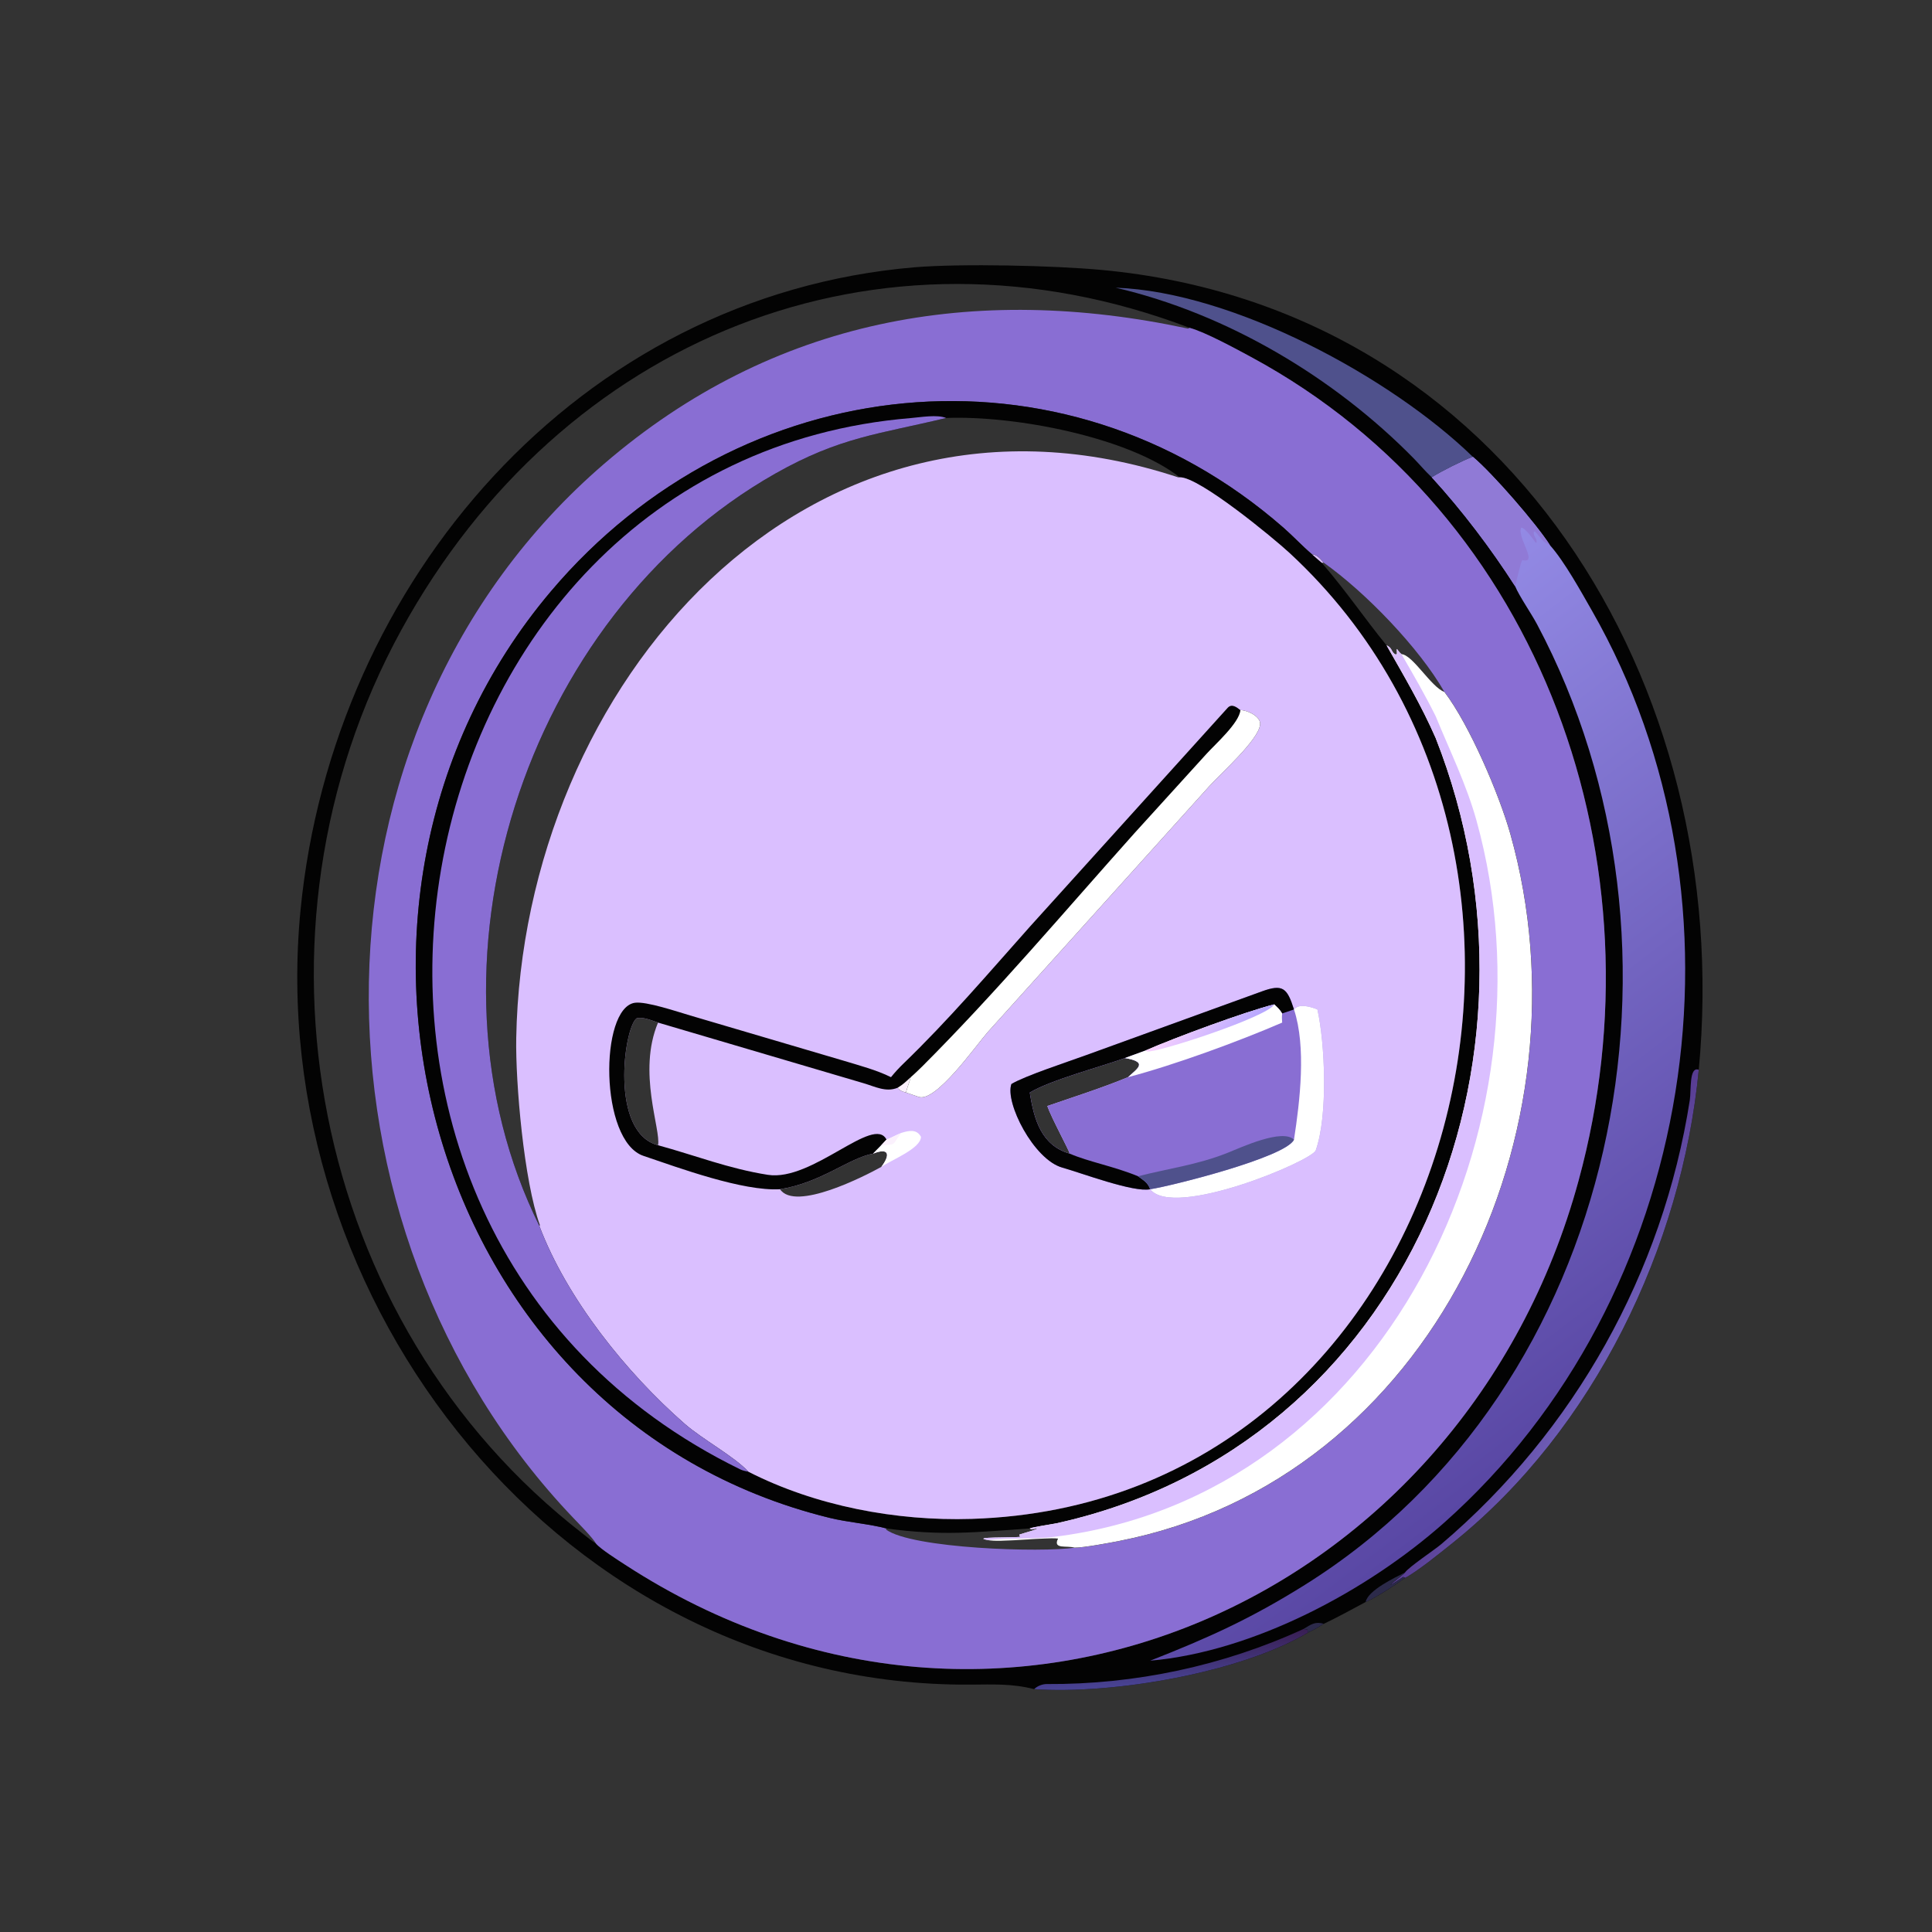 <?xml version="1.0" encoding="utf-8" ?><svg xmlns="http://www.w3.org/2000/svg" xmlns:xlink="http://www.w3.org/1999/xlink" width="692" height="692" viewBox="0 0 692 692"><rect x="0" y="0" width="692" height="692" fill="#333333" stroke="none"/><path fill="#030303" transform="scale(1.352 1.352)" d="M273.972 447.496C268.122 445.988 262.995 446.262 257.054 446.299C149.475 446.969 69.479 344.979 79.621 241.084C88.119 154.034 153.283 78.312 242.378 70.801C254.824 69.79 279.148 70.331 291.935 71.522C399.157 81.516 459.717 181.268 450.042 283.416C445.517 330.371 422.208 378.687 385.164 408.497C382.282 410.816 375.303 416.496 372.233 418.016C369.534 419.972 364.824 423.109 361.796 424.413C358.146 426.373 354.456 428.406 350.72 430.184C349.233 431.1 348.267 431.71 346.671 432.426C329.041 443.024 294.979 448.964 273.972 447.496ZM315.169 86.856C232.579 55.434 148.712 89.56 106.313 166.912C62.451 246.931 82.136 350.369 154.441 406.35C155.543 407.202 156.714 408.224 157.899 408.932C159.106 410.392 163.889 413.411 165.678 414.574C265.467 479.441 388.037 423.74 418.231 312.673C441.022 229.219 409.029 136.466 331.444 94.579C327.514 92.46 319.33 87.99 315.169 86.856Z"/><defs><linearGradient id="gradient_0" gradientUnits="userSpaceOnUse" x1="406.985" y1="353.023" x2="423.422" y2="362.774"><stop offset="0" stop-color="#563A8F"/><stop offset="1" stop-color="#6E5DB7"/></linearGradient></defs><path fill="url(#gradient_0)" transform="scale(1.352 1.352)" d="M372.233 416.586C373.235 415.113 380.003 410.632 381.843 409.07C417.083 379.138 440.558 337.109 447.671 291.437C448.056 288.97 447.449 282.391 450.042 283.416C445.517 330.371 422.208 378.687 385.164 408.497C382.282 410.816 375.303 416.496 372.233 418.016L371.746 417.771C364.038 422.943 371.921 417.098 372.233 416.586Z"/><defs><linearGradient id="gradient_1" gradientUnits="userSpaceOnUse" x1="310.838" y1="433.205" x2="311.445" y2="445.734"><stop offset="0" stop-color="#391E53"/><stop offset="1" stop-color="#484292"/></linearGradient></defs><path fill="url(#gradient_1)" transform="scale(1.352 1.352)" d="M345.323 431.56L346.371 431.705C346.389 431.902 346.407 432.099 346.425 432.297L346.671 432.426C329.041 443.024 294.979 448.964 273.972 447.496C274.737 446.687 276.194 446.137 277.283 446.144C300.643 446.295 324.064 441.327 345.323 431.56Z"/><path fill="#2C2A4A" transform="scale(1.352 1.352)" d="M361.796 424.413C362.361 421.329 369.56 417.932 372.233 416.586C371.921 417.098 364.038 422.943 371.746 417.771L372.233 418.016C369.534 419.972 364.824 423.109 361.796 424.413Z"/><path fill="#2C2A4A" transform="scale(1.352 1.352)" d="M345.323 431.56C347.327 430.36 348.396 429.496 350.72 430.184C349.233 431.1 348.267 431.71 346.671 432.426L346.425 432.297C346.407 432.099 346.389 431.902 346.371 431.705L345.323 431.56Z"/><path fill="#896ED3" transform="scale(1.352 1.352)" d="M157.899 408.932C157.092 407.459 153.226 403.542 151.906 402.158C78.632 325.389 77.991 193.49 160.055 122.869C204.841 84.328 258.214 74.932 314.722 87.052L315.169 86.856C319.33 87.99 327.514 92.46 331.444 94.579C409.029 136.466 441.022 229.219 418.231 312.673C388.037 423.74 265.467 479.441 165.678 414.574C163.889 413.411 159.106 410.392 157.899 408.932ZM382.652 183.302C375.99 171.624 361.663 156.823 350.72 149.093C349.884 148.175 348.901 146.9 347.589 146.856C344.974 144.634 342.595 142.045 339.999 139.776C281.135 88.342 195.793 97.746 145.98 156.628C76.058 239.246 112.572 375.748 219.715 402.105C224.598 403.306 230.372 403.727 234.865 404.934L234.692 405.185C241.488 410.281 276.252 411.365 284.651 410.006C286.988 410.044 294.015 408.726 296.548 408.227C379.562 391.878 422.172 299.297 400.132 220.971C397.169 210.442 389.293 192.02 382.652 183.302Z"/><path fill="#030303" transform="scale(1.352 1.352)" d="M234.865 404.934C230.372 403.727 224.598 403.306 219.715 402.105C112.572 375.748 76.058 239.246 145.98 156.628C195.793 97.746 281.135 88.342 339.999 139.776C342.595 142.045 344.974 144.634 347.589 146.856C348.901 146.9 349.884 148.175 350.72 149.093L350.155 149.093C356.674 156.613 361.428 163.743 367.343 170.981C368.975 171.637 368.486 172.828 369.773 173.404L370.074 173.241C369.947 170.847 370.049 172.356 371.282 173.291C374.303 173.484 379.12 181.993 382.652 183.302C389.293 192.02 397.169 210.442 400.132 220.971C422.172 299.297 379.562 391.878 296.548 408.227C294.015 408.726 286.988 410.044 284.651 410.006C282.67 409.411 278.795 410.526 280.302 407.61C276.787 407.232 264.421 408.728 261.659 408C256.931 407.104 268.336 407.399 270.225 407.155L270.053 406.546C270.105 406.453 277.934 404.357 273.219 405.158L272.802 404.934C258.414 405.908 249.898 406.974 234.865 404.934ZM198.287 389.902C216.062 398.978 237.449 403.013 257.412 402.392C384.878 398.423 431.181 229.332 341.639 146.504C337.405 142.587 317.638 126.262 312.532 126.448C298.953 115.823 268.897 110.017 250.635 110.733C233.012 115.004 222.612 115.703 205.353 125.486C138.749 163.241 108.904 256.164 142.901 324.791C150.168 344.061 165.961 363.71 181.405 377.212C186.1 381.317 194.515 385.835 198.287 389.902Z"/><path fill="white" transform="scale(1.352 1.352)" d="M367.343 170.981C368.975 171.637 368.486 172.828 369.773 173.404L370.074 173.241C369.947 170.847 370.049 172.356 371.282 173.291C374.303 173.484 379.12 181.993 382.652 183.302C389.293 192.02 397.169 210.442 400.132 220.971C422.172 299.297 379.562 391.878 296.548 408.227C294.015 408.726 286.988 410.044 284.651 410.006C282.67 409.411 278.795 410.526 280.302 407.61C276.787 407.232 264.421 408.728 261.659 408C256.931 407.104 268.336 407.399 270.225 407.155L270.053 406.546C270.105 406.453 277.934 404.357 273.219 405.158L272.802 404.934C273.578 404.54 278.679 403.827 280.018 403.53C373.135 382.881 413.91 280.733 380.344 195.516C376.572 186.904 371.959 179.105 367.343 170.981Z"/><path fill="#DABFFF" transform="scale(1.352 1.352)" d="M367.343 170.981C368.975 171.637 368.486 172.828 369.773 173.404L370.074 173.241C369.947 170.847 370.049 172.356 371.282 173.291C374.515 178.878 377.451 183.948 380.344 189.736C384.102 198.925 388.503 207.819 391.161 217.395C413.574 298.126 366.791 396.377 279.181 407.158C273.68 407.835 267.327 407.35 261.659 408C256.931 407.104 268.336 407.399 270.225 407.155L270.053 406.546C270.105 406.453 277.934 404.357 273.219 405.158L272.802 404.934C273.578 404.54 278.679 403.827 280.018 403.53C373.135 382.881 413.91 280.733 380.344 195.516C376.572 186.904 371.959 179.105 367.343 170.981Z"/><path fill="#DABFFF" transform="scale(1.352 1.352)" d="M347.589 146.856C348.901 146.9 349.884 148.175 350.72 149.093L350.155 149.093C349.281 148.363 348.441 147.611 347.589 146.856Z"/><path fill="#DABFFF" transform="scale(1.352 1.352)" d="M142.901 324.791L143.041 324.592C138.804 312.914 136.547 286.872 136.763 275.012C138.461 181.742 213.671 93.962 312.141 126.466C312.271 126.46 312.402 126.454 312.532 126.448C317.638 126.262 337.405 142.587 341.639 146.504C431.181 229.332 384.878 398.423 257.412 402.392C237.449 403.013 216.062 398.978 198.287 389.902C194.515 385.835 186.1 381.317 181.405 377.212C165.961 363.71 150.168 344.061 142.901 324.791ZM277.454 293.014C284.447 290.602 292.021 288.196 298.842 285.37C301.263 283.108 304.344 281.379 298.014 280.296C291.28 282.716 278.453 286.077 272.802 289.436C273.918 296.637 275.889 303.473 283.404 305.637C283.267 304.834 278.466 295.979 277.454 293.014ZM174.334 303.402C175.14 299.244 168.811 284.028 174.334 270.909C172.629 270.347 170.306 269.316 168.638 269.785C165.238 272.421 161.543 300.099 174.334 303.402ZM206.653 315.057C210.661 321.048 229.27 311.487 233.482 309.136C235.79 306.122 235.747 303.861 231.281 305.637C224.978 306.742 217.625 313.3 206.653 315.057Z"/><path fill="#896ED3" transform="scale(1.352 1.352)" d="M304.71 315.057C300.323 315.986 286.34 310.692 281.437 309.329C273.855 307.22 266.165 292.052 267.948 287.183C271.546 285.011 283.21 281.198 287.64 279.576L334.312 262.643C339.882 260.613 341.001 261.755 342.808 267.43L342.808 267.43C344.116 265.751 347.312 266.724 349.015 267.43C351.019 276.303 351.86 295.574 348.568 304.766C347.574 307.541 310.947 323.01 304.71 315.057ZM272.802 289.436C273.918 296.637 275.889 303.473 283.404 305.637C283.267 304.834 278.466 295.979 277.454 293.014C284.447 290.602 292.021 288.196 298.842 285.37C301.263 283.108 304.344 281.379 298.014 280.296C291.28 282.716 278.453 286.077 272.802 289.436Z"/><path fill="#030303" transform="scale(1.352 1.352)" d="M304.71 315.057C300.323 315.986 286.34 310.692 281.437 309.329C273.855 307.22 266.165 292.052 267.948 287.183C271.546 285.011 283.21 281.198 287.64 279.576L334.312 262.643C339.882 260.613 341.001 261.755 342.808 267.43C341.764 267.792 340.729 268.149 339.679 268.494C339.008 267.36 338.524 266.987 337.583 266.085C329.887 268.018 311.112 274.95 303.579 278.268L298.014 280.296C291.28 282.716 278.453 286.077 272.802 289.436C273.918 296.637 275.889 303.473 283.404 305.637C288.483 307.82 295.233 309.016 301.492 311.619C302.999 312.739 304.081 313.297 304.71 315.057L304.71 315.057Z"/><path fill="white" transform="scale(1.352 1.352)" d="M342.808 267.43C344.116 265.751 347.312 266.724 349.015 267.43C351.019 276.303 351.86 295.574 348.568 304.766C347.574 307.541 310.947 323.01 304.71 315.057L304.71 315.057C309.796 314.32 340.532 306.664 342.808 301.928C344.387 291.675 346.091 277.377 342.808 267.43Z"/><path fill="white" transform="scale(1.352 1.352)" d="M303.579 278.268C311.112 274.95 329.887 268.018 337.583 266.085C338.524 266.987 339.008 267.36 339.679 268.494C339.577 269.506 339.61 269.882 339.679 270.909C328.122 275.905 311.155 282.132 298.842 285.37C301.263 283.108 304.344 281.379 298.014 280.296L303.579 278.268Z"/><defs><linearGradient id="gradient_2" gradientUnits="userSpaceOnUse" x1="327.578" y1="278.426" x2="311.996" y2="267.128"><stop offset="0" stop-color="#B5A6FF"/><stop offset="1" stop-color="#F9D2FF"/></linearGradient></defs><path fill="url(#gradient_2)" transform="scale(1.352 1.352)" d="M303.579 278.268C311.112 274.95 329.887 268.018 337.583 266.085C335.91 269.382 306.239 279.051 303.835 278.559L303.579 278.268Z"/><path fill="#4F518C" transform="scale(1.352 1.352)" d="M301.492 311.619C309.592 309.553 317.247 308.588 325.159 305.432C328.853 303.959 339.761 298.896 342.808 301.928C340.532 306.664 309.796 314.32 304.71 315.057C304.081 313.297 302.999 312.739 301.492 311.619Z"/><path fill="#030303" transform="scale(1.352 1.352)" d="M236.044 285.37C237.075 284.094 238.158 282.916 239.339 281.777C251.296 270.252 261.943 257.732 272.966 245.359L325.224 187.535C326.327 186.31 327.633 187.363 328.613 188.13C330.318 188.083 334.208 189.841 333.817 192.021C333.361 196.145 323.207 205.075 320.38 208.272L261.629 273.48C258.479 277.08 247.815 292.291 243.314 290.568L240.011 289.436C239.081 289.219 238.38 288.924 237.778 288.184C234.699 289.431 231.875 287.878 228.748 286.96L174.334 270.909C172.629 270.347 170.306 269.316 168.638 269.785C165.238 272.421 161.543 300.099 174.334 303.402C184.204 306.098 193.093 309.621 203.418 311.24C215.229 313.093 231.532 295.224 234.865 301.928L233.482 303.402L231.281 305.637C224.978 306.742 217.625 313.3 206.653 315.057C196.755 315.625 179.936 309.418 170.49 306.226C158.773 302.31 158.816 267.064 168.163 265.663C171.208 265.207 179.6 268.085 182.828 269.018L223.459 280.997C227.567 282.246 232.235 283.471 236.044 285.37Z"/><path fill="white" transform="scale(1.352 1.352)" d="M328.613 188.13C330.318 188.083 334.208 189.841 333.817 192.021C333.361 196.145 323.207 205.075 320.38 208.272L261.629 273.48C258.479 277.08 247.815 292.291 243.314 290.568L240.011 289.436C240.238 288.432 240.95 286.6 241.281 285.37C242.311 284.49 243.305 283.5 244.285 282.559C263.936 262.905 281.992 241.482 300.504 220.773L319.548 199.806C321.934 197.162 328.309 191.546 328.613 188.13Z"/><path fill="#FBF1FD" transform="scale(1.352 1.352)" d="M237.778 288.184C239.248 287.312 240.025 286.524 241.281 285.37C240.95 286.6 240.238 288.432 240.011 289.436C239.081 289.219 238.38 288.924 237.778 288.184Z"/><path fill="white" transform="scale(1.352 1.352)" d="M238.82 300.123C240.71 299.537 242.845 299.037 243.985 301.168C243.976 304.268 236.154 307.298 233.482 309.136C235.79 306.122 235.747 303.861 231.281 305.637L233.482 303.402L234.865 301.928C235.839 301.563 237.49 300.646 238.82 300.123Z"/><path fill="#FBF1FD" transform="scale(1.352 1.352)" d="M234.865 301.928C235.839 301.563 237.49 300.646 238.82 300.123L238.519 300.496C236.314 303.272 237.742 303.204 233.482 303.402L234.865 301.928Z"/><path fill="#896ED3" transform="scale(1.352 1.352)" d="M198.287 389.902C197.644 389.774 196.732 389.577 196.146 389.291C64.024 324.777 101.839 122.234 241.337 110.751C243.888 110.541 248.319 109.761 250.635 110.733C233.012 115.004 222.612 115.703 205.353 125.486C138.749 163.241 108.904 256.164 142.901 324.791C150.168 344.061 165.961 363.71 181.405 377.212C186.1 381.317 194.515 385.835 198.287 389.902Z"/><defs><linearGradient id="gradient_3" gradientUnits="userSpaceOnUse" x1="420.969" y1="374.017" x2="301.336" y2="216.545"><stop offset="0" stop-color="#5947A4"/><stop offset="1" stop-color="#938AE5"/></linearGradient></defs><path fill="url(#gradient_3)" transform="scale(1.352 1.352)" d="M390.182 121.017C395.4 125.388 407.015 138.772 410.662 144.486C414.445 148.724 418.838 156.701 421.693 161.69C466.054 239.207 449.457 344.025 382.582 403.408C362.33 421.392 332.105 437.579 304.71 439.958C320.334 433.828 331.477 428.755 345.656 419.894C429.253 367.648 452.372 250.378 407.218 165.418C405.648 162.463 402.546 158.041 401.393 155.307C394.947 145.258 387.358 135.255 379.309 126.448C381.922 124.824 387.336 122.096 390.182 121.017Z"/><path fill="#907AD6" transform="scale(1.352 1.352)" d="M390.182 121.017C395.4 125.388 407.015 138.772 410.662 144.486C408.193 143.207 408.357 142.58 406.606 140.761L406.28 140.991C406.42 142.597 407.176 142.408 407.083 143.772L406.838 143.754C406.038 142.699 404.265 140.045 403.028 139.753C401.702 142.18 407.706 149.466 403.328 148.387C402.909 148.618 401.759 154.062 401.393 155.307C394.947 145.258 387.358 135.255 379.309 126.448C381.922 124.824 387.336 122.096 390.182 121.017Z"/><path fill="#4F518C" transform="scale(1.352 1.352)" d="M295.548 76.216C326.764 77.326 368.52 99.98 390.182 121.017C387.336 122.096 381.922 124.824 379.309 126.448C377.724 125.001 376.077 123.018 374.532 121.444C353.468 99.992 325.031 83.06 295.548 76.216Z"/></svg>
